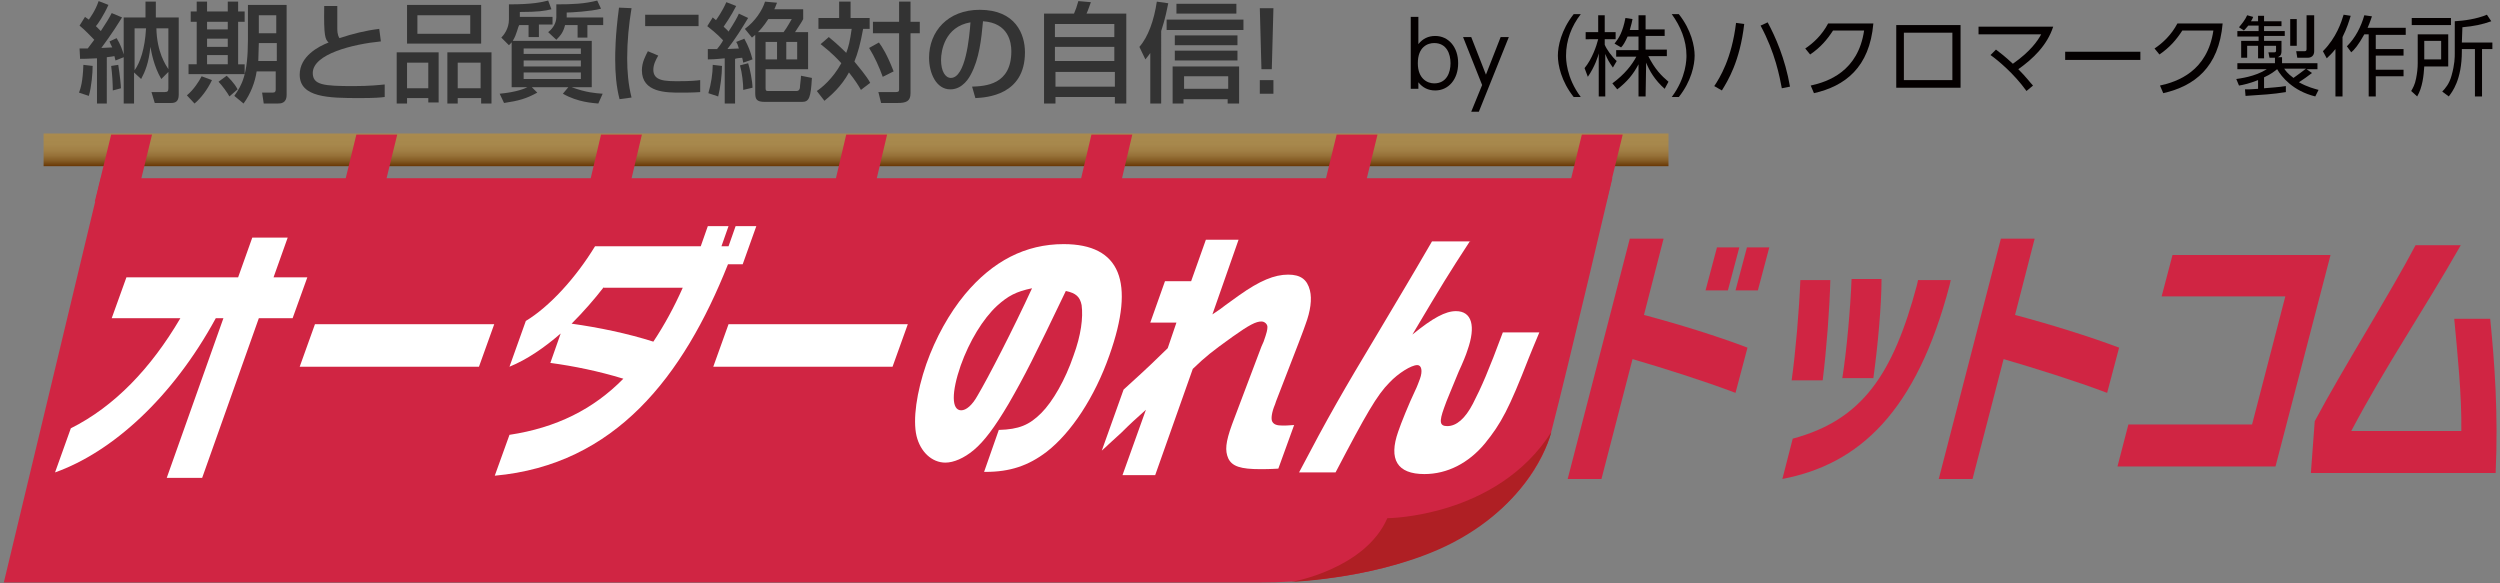 <?xml version="1.0" encoding="utf-8"?>
<!-- Generator: Adobe Illustrator 25.4.1, SVG Export Plug-In . SVG Version: 6.00 Build 0)  -->
<svg version="1.1" id="レイヤー_1" xmlns="http://www.w3.org/2000/svg" xmlns:xlink="http://www.w3.org/1999/xlink" x="0px"
	 y="0px" viewBox="0 0 458.8 107" style="enable-background:new 0 0 458.8 107;" xml:space="preserve">
<rect x="0" y="0" width="458.8" height="107" fill="#808080" stroke="none"/>
<style type="text/css">
	.st0{fill:#333333;}
	.st1{fill:url(#SVGID_1_);}
	.st2{fill:#D02543;}
	.st3{fill:#AF1F24;}
	.st4{fill:#040000;}
	.st5{fill:#FFFFFF;}
</style>
<g>
	<g>
		<path class="st0" d="M17,12.1c0,1.3-0.2,3.8-0.7,5.5l-1.8-0.6c0.3-0.8,0.7-2,0.8-5.1L17,12.1z M14.6,8.9c0.4,0,0.8,0,1.5,0
			c0.4-0.5,0.8-1.1,1.2-1.6c-0.5-0.5-1.7-1.8-2.7-2.6l1-1.6c0.3,0.2,0.4,0.3,0.7,0.5c0.2-0.3,1.2-1.6,1.8-3.4l1.8,0.7
			c-0.9,2-2,3.6-2.3,3.9c0.5,0.5,0.7,0.7,0.9,0.9c1-1.5,1.6-2.5,2-3.3l1.9,0.8c-1.9,3.1-3.6,5.3-3.8,5.6c0.3,0,1.7-0.1,2-0.1
			c-0.3-0.6-0.4-0.8-0.5-1.1L21.4,7c0.7,1.1,1.1,2.3,1.3,3V3.2h4V0.3h1.9v2.9h4.2v14.2c0,1.3-0.7,1.5-1.4,1.5h-3l-0.6-2h2.4
			c0.6,0,0.7-0.2,0.7-0.7v-3l-1.3,1.3c-1.4-2.4-1.8-4.9-2-5.9c-0.3,3-1,4.6-1.7,5.9l-1.3-1.2V19h-1.9v-8.5l-1.5,0.6
			c-0.1-0.3-0.1-0.4-0.2-0.8c-0.4,0.1-0.8,0.1-1.4,0.2V19h-1.8v-8.3c-0.7,0-1.5,0.1-3.1,0.1L14.6,8.9z M21.7,11.9
			c0.3,1.8,0.5,3.9,0.5,4.3l-1.5,0.4c0-1.2-0.1-3-0.3-4.5L21.7,11.9z M24.7,5.2v7.7c1-1.4,1.9-3.9,2.1-7.7H24.7z M30.9,5.2h-2.2
			c0.1,4.4,1.7,6.7,2.2,7.5V5.2z"/>
		<path class="st0" d="M38.9,14.7c-0.8,1.7-2,3.3-3.2,4.3l-1.4-1.5c1.2-1,2.2-2.5,2.7-3.5L38.9,14.7z M36.1,0.3H38v1.8h3.8V0.3h1.9
			v1.8h1.2V4h-1.2v7.8h1.2v1.8H34.6v-1.8h1.5V4h-1.1V2.1h1.1V0.3z M38,4v1.4h3.8V4H38z M38,7.1v1.5h3.8V7.1H38z M38,10.1v1.7h3.8
			v-1.7H38z M41.6,13.9c0.3,0.3,1.4,1.3,2,2.5l-1.5,1.3c-0.3-0.6-1.4-2.1-2-2.7L41.6,13.9z M50.7,13.1h-3.6c-0.3,2-1.1,4.1-2.4,5.9
			l-1.7-1.4c1.4-2,2.5-3.9,2.5-10.3V0.9h7.1v16.5c0,1.6-1.1,1.6-1.7,1.6h-2.5l-0.3-2h1.9c0.5,0,0.6-0.2,0.6-0.6V13.1z M47.5,7.9
			l-0.1,3.3h3.4V7.9H47.5z M47.5,2.8v3.3h3.2V2.8H47.5z"/>
		<path class="st0" d="M61.9,1.1c0,0.6,0,1.8,0,4.1c0,1.3,0.3,1.6,0.4,1.8c2.4-0.8,4.8-1.4,7.3-1.7l0.3,2.3
			c-5.1,0.5-12.5,2.3-12.5,5.8c0,2.2,2,2.4,7.5,2.4c2.9,0,4.7-0.2,5.7-0.3v2.3C69.9,17.9,68.8,18,66,18C60.3,18,55,17.9,55,13.7
			c0-3.4,3.5-5.2,5.3-5.9c-0.6-0.6-0.9-1-0.8-6.7H61.9z"/>
		<path class="st0" d="M72.8,9.6h7.7v9.2h-1.9V18h-3.9v1h-1.9V9.6z M88.3,8H74.7V0.9h13.6V8z M74.7,16.2h3.9v-4.7h-3.9V16.2z
			 M86.3,2.8h-9.7v3.4h9.7V2.8z M82.1,9.6h8.1V19h-1.9v-1H84v1h-1.9V9.6z M84,16.2h4.2v-4.7H84V16.2z"/>
		<path class="st0" d="M94.1,7.5c-0.2,0.3-0.4,0.5-0.7,0.8L92,6.9c0.4-0.4,1.4-1.6,1.4-3.3V0.8c4.4,0,6-0.4,7.2-0.7l0.6,1.6
			c-1.2,0.3-2.5,0.5-5.8,0.5v0.9h6v1.4h-2.5v2.3h-1.9V4.6h-1.7C95,5,94.9,6.2,94.1,7.5l14.5,0V16h-3.7c2.7,1,4.4,1.1,5.7,1.2
			l-0.8,1.8c-0.9-0.1-3.7-0.2-6.5-1.8l1-1.2h-6.7l1,1c-2,1.1-3.4,1.5-6.1,1.9l-0.8-1.7c3.2-0.3,4.7-1,5.1-1.2h-2.9V7.5z M96.1,8.9v1
			h10.5v-1H96.1z M96.1,11.1v1.1h10.5v-1.1H96.1z M96.1,13.3v1.2h10.5v-1.2H96.1z M110.3,1.6c-1.9,0.5-5.6,0.7-6.3,0.7v0.9h6.7v1.4
			h-2.9v2.3H106V4.6h-2.3c-0.3,1.2-0.7,1.8-1.6,2.7l-1.5-1.4c0.9-0.7,1.5-1.7,1.5-2.8V0.8c3,0,5.2-0.1,7.5-0.7L110.3,1.6z"/>
		<path class="st0" d="M115.9,1.5c-0.5,3-0.8,6.1-0.8,9.2c0,2.4,0.2,4.8,0.8,7.2l-2.2,0.3c-0.6-2.3-0.8-4.8-0.8-7.3
			c0-1.1,0-4.3,0.7-9.5L115.9,1.5z M120.8,10.2c-0.4,0.7-0.9,1.6-0.9,2.6c0,2.1,2.2,2.1,4.7,2.1c2,0,3.2-0.1,3.9-0.2v2.2
			c-1.3,0.1-2.8,0.1-3.6,0.1c-2.6,0-7.1,0-7.1-4.1c0-1.5,0.7-2.7,1.1-3.5L120.8,10.2z M128.2,2.7v2.1h-9.8V2.7H128.2z"/>
		<path class="st0" d="M130.1,9c0.5,0,0.6,0,1.5,0c0.2-0.2,1-1.3,1.1-1.6c-1.1-1.2-2.4-2.2-2.9-2.6l1-1.6c0.2,0.2,0.4,0.3,0.6,0.5
			c0.2-0.3,1.1-1.5,1.9-3.3l1.8,0.7c-0.9,1.8-2.1,3.5-2.3,3.8c0.3,0.3,0.7,0.6,0.9,0.9c1.1-1.7,1.6-2.6,1.9-3.3l1.7,0.8
			c-1.2,2-2.4,3.9-3.8,5.7c0.5,0,1.4-0.1,2.1-0.1c-0.2-0.7-0.3-0.9-0.5-1.2l1.5-0.6c0.8,1.5,1.1,2.3,1.5,3.8l-1.7,0.6
			c-0.1-0.5-0.1-0.6-0.2-0.9c-0.2,0-1.1,0.1-1.3,0.2V19h-1.9v-8.3c-1.9,0.2-2.6,0.2-3.1,0.2V9z M132.5,12.1c0,1.6-0.3,4-0.7,5.6
			l-1.8-0.6c0.5-1.7,0.8-3.6,0.8-5.2L132.5,12.1z M137.3,11.6c0.3,0.9,0.8,3.3,0.8,4.5l-1.7,0.4c0-1.2-0.2-3.1-0.6-4.5L137.3,11.6z
			 M138.6,6.4c-0.2,0.2-0.4,0.3-0.6,0.5l-1.3-1.6c1.9-1.4,3.2-3.4,3.7-5l2.2,0.2c-0.2,0.4-0.2,0.6-0.5,1.2h5.3v1.8
			c-0.3,0.6-0.4,0.7-1.5,2.4h2.4v6.8h-7.8v3.5c0,0.4,0.1,0.5,0.4,0.5h5.3c0.5,0,0.6-0.5,0.6-0.6c0-0.4,0.2-1.7,0.2-2.2l2,0.4
			c-0.2,3.6-0.5,4.4-1.8,4.4h-6.8c-1.6,0-1.8-0.5-1.8-1.7V6.4z M143.8,5.9c0.7-0.9,1.3-2.1,1.5-2.4H141c-0.9,1.4-1.6,2.1-1.9,2.4
			H143.8z M140.5,7.7v3.2h2.1V7.7H140.5z M144.3,7.7v3.2h2V7.7H144.3z"/>
		<path class="st0" d="M152.1,6.8c0.6,0.5,1.7,1.4,3.2,2.9c0.4-1,0.7-2.2,1-4.4h-6.1v-2h3.8v-3h2.1v3h3.5v2h-1.2
			c-0.5,2.8-1,4.5-1.6,6c0.8,1,2.2,2.6,2.9,3.9l-1.7,1.3c-0.4-0.7-1-1.7-2.2-3.2c-1.4,2.6-3.3,4.2-4.5,5.2l-1.4-1.8
			c0.9-0.6,2.9-2.2,4.5-5.1c-1.8-2-3.1-2.9-3.8-3.5L152.1,6.8z M161.3,7.8c0.6,0.8,1.5,2.2,2.7,5.3l-2,1c-0.6-1.7-1.5-3.7-2.5-5.3
			L161.3,7.8z M167.1,0.3V4h1.7v2.1h-1.7v11c0,1.5-0.8,1.8-2.4,1.8h-3l-0.5-2h3.1c0.6,0,0.7-0.1,0.7-0.5V6.1h-4.8V4h4.8V0.3H167.1z"
			/>
		<path class="st0" d="M178.4,15.9c2.4-0.1,7.2-0.3,7.2-6.5c0-1.6-0.5-5.2-5.2-5.5c-0.3,3.3-0.7,6.9-2.2,9.7
			c-0.3,0.6-1.5,2.8-3.8,2.8c-2.6,0-3.9-3-3.9-5.8c0-4.8,3.4-8.8,9.3-8.8c6.6,0,8.3,4.5,8.3,7.8c0,7.9-7.1,8.3-9.1,8.4L178.4,15.9z
			 M172.7,11c0,2.1,0.8,3.3,1.8,3.3c2.7,0,3.4-7.4,3.6-10.2C173.4,4.9,172.7,9.3,172.7,11z"/>
		<path class="st0" d="M191.6,2.5h5.5c0.3-0.7,0.5-1.2,0.8-2.3l2.3,0.2c-0.1,0.2-0.5,1.5-0.8,2.1h7.3V19h-2.1v-1.2h-10.9V19h-2.1
			V2.5z M204.5,4.4h-10.9v2.4h10.9V4.4z M204.5,8.6h-10.9v2.6h10.9V8.6z M193.7,13.2v2.7h10.9v-2.7H193.7z"/>
		<path class="st0" d="M211.2,9.6c-0.4,0.6-0.7,0.9-1,1.3l-1.1-2.3c1.6-1.8,2.7-4.9,3.2-8.3l2.1,0.3c-0.2,0.9-0.5,2.7-1.3,5.1V19h-2
			V9.6z M228.2,3.6v1.9h-14.1V3.6H228.2z M227.4,12.2V19h-2.1v-0.8h-8.1V19h-2v-6.8H227.4z M227.1,6.5v1.8h-11.5V6.5H227.1z
			 M227.1,9.3v1.8h-11.5V9.3H227.1z M226.9,0.7v1.8h-11V0.7H226.9z M217.3,14v2.3h8.1V14H217.3z"/>
		<path class="st0" d="M233.7,1.5l-0.3,11.2h-1.9l-0.3-11.2H233.7z M233.7,14.7v2.5h-2.5v-2.5H233.7z"/>
	</g>
	<g>
		<linearGradient id="SVGID_1_" gradientUnits="userSpaceOnUse" x1="157.144" y1="24.456" x2="157.144" y2="30.431">
			<stop  offset="0" style="stop-color:#A98A4E"/>
			<stop  offset="0.337" style="stop-color:#A7884C"/>
			<stop  offset="0.532" style="stop-color:#A17F45"/>
			<stop  offset="0.691" style="stop-color:#967138"/>
			<stop  offset="0.831" style="stop-color:#865D26"/>
			<stop  offset="0.956" style="stop-color:#724410"/>
			<stop  offset="1" style="stop-color:#6A3906"/>
		</linearGradient>
		<rect x="8" y="24.5" class="st1" width="298.2" height="6"/>
		<path class="st2" d="M230.7,106.9c-16,0-230,0-230,0l17.8-74.2h277.4c0,0-8.1,34.6-11.2,46.5C281.5,91.1,266.5,106.9,230.7,106.9z
			"/>
		<polygon class="st2" points="24.9,37 17.4,37 20.4,24.7 27.9,24.7 		"/>
		<polygon class="st2" points="69.9,37 62.4,37 65.4,24.7 72.9,24.7 		"/>
		<polygon class="st2" points="114.9,37 107.4,37 110.3,24.7 117.8,24.7 		"/>
		<polygon class="st2" points="159.9,37 152.4,37 155.3,24.7 162.8,24.7 		"/>
		<polygon class="st2" points="204.9,37 197.4,37 200.3,24.7 207.8,24.7 		"/>
		<polygon class="st2" points="249.8,37 242.3,37 245.3,24.7 252.8,24.7 		"/>
		<polygon class="st2" points="294.8,37 287.3,37 290.3,24.7 297.8,24.7 		"/>
		<path class="st3" d="M237,106.8c0,0,13.5-2.3,17.6-11.7c0,0,20.1-0.1,30.1-15.8c0,0-2.9,12.4-18.1,20.3
			C254.1,106.1,237,106.8,237,106.8z"/>
	</g>
	<g>
		<path class="st4" d="M260.3,16.3h-1.4V3.1h1.4v5c0.8-1,1.8-1.5,3.1-1.5c2.4,0,4.2,2,4.2,5c0,3-1.8,5-4.2,5c-1.3,0-2.3-0.5-3.1-1.5
			V16.3z M263.2,15.3c2.3,0,3-2,3-3.7s-0.7-3.7-3-3.7c-1.2,0-3,0.7-3,3.7C260.2,14.5,262,15.3,263.2,15.3z"/>
		<path class="st4" d="M272,15.6l-3.5-8.8h1.5l2.7,6.9l2.7-6.9h1.5l-5.5,13.7H270L272,15.6z"/>
		<path class="st4" d="M288.8,17.8c-2.3-2.9-2.9-5.9-2.9-7.6s0.6-4.7,2.9-7.6h1.3c-1.7,2.2-2.7,4.8-2.7,7.6c0,0.6,0,4,2.7,7.6H288.8
			z"/>
		<path class="st4" d="M296,12.4c-0.7-1-1-1.5-1.4-2.5v7.8h-1.2V9.8c-0.1,0.5-0.7,2.4-2,4.3l-0.6-1.6c1.4-1.7,2.2-4.1,2.5-5.3H291
			V5.9h2.3V2.8h1.2v3.1h2v1.3h-2v1c0.3,0.8,1.3,2.2,2.2,3L296,12.4z M302,17.7h-1.3v-5.9c-1,1.9-2.1,3.2-3.9,4.6l-0.9-1.1
			c2.3-1.7,3.6-3.4,4.4-4.9h-3.7V9.2h4.1V6.7h-2c-0.5,1.1-0.8,1.6-1.2,2L296.3,8c0.8-1,1.5-2.1,2-4.7l1.3,0.2c-0.1,0.5-0.2,1-0.5,2
			h1.6V2.8h1.3v2.6h3.5v1.2H302v2.5h3.9v1.2h-3.4c1.2,2.4,2.4,3.6,3.7,4.7l-0.7,1.3c-1.8-1.6-2.8-3.3-3.4-4.8L302,17.7L302,17.7z"/>
		<path class="st4" d="M306.8,17.8c2.7-3.6,2.7-7,2.7-7.6c0-2.8-1.1-5.4-2.7-7.6h1.3c2.3,2.9,2.9,5.9,2.9,7.6s-0.6,4.7-2.9,7.6
			H306.8z"/>
		<path class="st4" d="M320.1,4.4c-0.8,6.9-3,10.4-4.1,12.2l-1.4-0.8c1-1.5,3.2-5,4-11.6L320.1,4.4z M327,16.2
			c-0.4-2.1-1.2-6.5-3.9-11.5l1.3-0.6c1.4,2.6,3.2,6.6,4.1,11.8L327,16.2z"/>
		<path class="st4" d="M332.3,15.7c3.2-0.7,8.7-2.6,9.8-10.1h-5.7c-1.1,1.7-2.3,3.1-4.2,4.4l-0.9-1.1c1.5-1,3.1-2.5,4.2-4.6h8.3
			c-0.7,8.1-5.2,11.5-10.9,12.8L332.3,15.7z"/>
		<path class="st4" d="M359.8,4.6v11.5H348V4.6H359.8z M358.3,6h-8.9v8.7h8.9V6z"/>
		<path class="st4" d="M366.3,9.1c0.8,0.6,1.7,1.3,3.1,2.6c3.3-2.3,4.6-4.3,5.2-5.4h-11.5V4.9h13.7c-1.1,3.4-3.7,5.9-6.4,7.8
			c1.5,1.5,2.2,2.5,2.7,3l-1.2,1c-2.3-3.2-5.2-5.6-6.6-6.6L366.3,9.1z"/>
		<path class="st4" d="M392.8,9.5V11H379V9.5C379,9.5,392.8,9.5,392.8,9.5z"/>
		<path class="st4" d="M396.4,15.7c3.2-0.7,8.7-2.6,9.8-10.1h-5.7c-1.1,1.7-2.3,3.1-4.2,4.4l-0.9-1.1c1.5-1,3.1-2.5,4.2-4.6h8.3
			c-0.7,8.1-5.2,11.5-10.9,12.8L396.4,15.7z"/>
		<path class="st4" d="M419.5,16.9c-2.4,0.4-4.4,0.5-7.4,0.7l-0.1-1.2c0.6,0,1.2,0,2.4-0.1v-1.6c-1.5,0.6-2.8,0.9-3.5,1l-0.5-1.2
			c0.6-0.1,3.4-0.4,5.6-1.8h-5.4v-1.1h6.9v-1h-1l-0.2-1l1.1,0c0.2,0,0.3-0.1,0.3-0.3V8.4h-2.2v2.3h-1.1V8.4h-2v2.2h-1.1V7.5h3.2V6.7
			h-3.9V5.7h3.9v-1h-1.9c-0.4,0.5-0.6,0.7-0.8,0.9L410.9,5c0.5-0.6,1.1-1.3,1.5-2.2l1.1,0.3c-0.1,0.3-0.2,0.5-0.4,0.8h1.3v-1h1.1v1
			h3.2v0.9h-3.2v0.9h3.8v0.9h-3.8v0.9h3.2v1.9c0,0.9-0.5,1-0.7,1.1h0.8v1.1h6.5v1.1h-2l1,0.7c-0.8,0.6-1.6,1.2-2.4,1.7
			c1.6,0.9,2.9,1.2,3.6,1.4l-0.6,1.2c-4.1-1-6.2-3.6-7-5c-0.5,0.4-1.1,0.9-2.4,1.5v2c1.1-0.1,2.8-0.2,4-0.4L419.5,16.9L419.5,16.9z
			 M419.2,12.6c0.2,0.3,0.6,0.9,1.7,1.7c0.6-0.4,1.5-1.1,2.3-1.7H419.2z M421.5,3.5v4.9h-1.2V3.5H421.5z M424.7,2.8v6.6
			c0,0.8-0.5,1.2-1.2,1.2h-1.9l-0.2-1.2l1.5,0c0.3,0,0.4-0.1,0.4-0.4V2.8H424.7z"/>
		<path class="st4" d="M429.9,17.7h-1.3V9c-0.7,0.9-1.2,1.3-1.6,1.7l-0.7-1.3c2.5-2.5,3.4-5.4,3.8-6.7l1.3,0.2
			c-0.3,1-0.7,2.3-1.5,3.9L429.9,17.7L429.9,17.7z M430.7,8.5c1.6-1.6,2.6-3.6,3.2-5.7l1.4,0.2c-0.2,0.5-0.3,1-0.8,2.1h7v1.3H436V9
			h5.1v1.2H436v2.6h5.1V14H436v3.7h-1.3V6.3h-0.8c-1.1,2-1.9,2.9-2.4,3.3L430.7,8.5z"/>
		<path class="st4" d="M449.3,6.3v5.9h-4.4c-0.1,1.6-0.3,3.8-1.3,5.5l-1.1-1c0.3-0.5,0.7-1.2,0.9-2.3c0.2-1,0.3-1.9,0.3-2.8V6.3
			H449.3z M449.8,4.6h-7.2V3.3h7.2V4.6z M448,7.5h-3.1v3.4h3.1V7.5z M451.8,7.8h5.6V9h-1.9v8.7h-1.3V9h-2.4v0.4
			c0,5.3-1.8,7.5-2.4,8.3l-1.2-0.9c0.5-0.5,1.3-1.4,1.7-2.9c0.6-2.1,0.6-3.4,0.6-4.1V3.9c1.7-0.1,4-0.4,5.9-1.2l0.8,1.2
			c-1.7,0.6-3.1,0.9-5.3,1.1L451.8,7.8L451.8,7.8z"/>
	</g>
	<g>
		<path class="st5" d="M47.5,58.4L37.1,87.7h-6.5l10.4-29.3h-1.4c-8,14.7-19.1,24.6-29.5,28.3l2.9-8.1c8-4,14.7-11,20.1-20.2H20.5
			l2.7-7.5h20.5l2.6-7.3h6.5l-2.6,7.3h6.2l-2.7,7.5H47.5z"/>
		<path class="st5" d="M55,67.3l2.8-7.8h32.9l-2.8,7.8H55z"/>
		<path class="st5" d="M133.6,48.5c-8.2,20.6-20.7,36.8-42.8,38.8l2.7-7.5c8.6-1.3,15.4-4.7,20.9-10.3c-4.6-1.4-9-2.3-13.4-2.9
			l1.9-5.4c-3,2.6-6.2,4.8-9.4,6.1l3-8.4c4.3-2.6,9.1-7.8,12.7-13.7h19.4l1.3-3.7h3.8l-1.3,3.7h1.3l1.3-3.7h3.8l-2.5,7H133.6z
			 M110.8,52.7c-1.7,2.2-3.7,4.5-5.9,6.7c5,0.7,10.3,1.8,15,3.3c2-3,3.8-6.3,5.4-9.9H110.8z"/>
		<path class="st5" d="M130.9,67.3l2.8-7.8h32.9l-2.8,7.8H130.9z"/>
		<path class="st5" d="M183.3,78.9c3.7-0.1,5.6-0.9,7.8-3.1c2.1-2.1,4.4-6.1,5.9-10.5c1.4-3.8,1.8-7,1.5-9.3c-0.3-1.5-1-2.2-2.9-2.6
			c-5.8,12.1-7.5,15.5-10.5,20.7c-2.6,4.4-4.5,6.9-6.4,8.5c-1.8,1.5-3.7,2.3-5.2,2.3c-2.5,0-4.6-2-5.3-4.9c-0.7-3,0-8,1.8-13.2
			c1.7-4.8,4.2-9.3,7.1-12.8c5.1-6.1,11.1-9.2,18.1-9.2c10.4,0,13.2,6.9,8.4,20.4c-2.7,7.7-7,14.2-11.5,17.7
			c-3.4,2.6-6.8,3.7-11.2,3.7h-0.3L183.3,78.9z M183,56.1c-2.6,2.4-5.1,6.5-6.7,11c-1.7,4.9-1.7,8.2,0.1,8.2c0.9,0,2-0.9,3-2.7
			c1.9-3.2,6.5-12.1,10-19.7C186.5,53.5,185,54.3,183,56.1z"/>
		<path class="st5" d="M215.9,59.2h-4.8l2.7-7.6h4.8l2.7-7.6h6l-4.8,13.7c1.1-0.7,1.9-1.3,2.4-1.7c0.8-0.6,1.7-1.2,2.5-1.8
			c3.8-2.7,6.5-3.8,9-3.8c2.3,0,3.5,0.9,4,2.9c0.4,1.6,0.1,3.8-0.8,6.2c-0.1,0.3-0.6,1.7-1.3,3.5l-4.1,10.6l-0.2,0.6
			c-0.6,1.4-0.8,2.7-0.5,3.2c0.3,0.5,0.8,0.7,1.9,0.7c0.4,0,0.9,0,2.1-0.1l-2.9,8c-1.4,0.1-2.9,0.1-3.3,0.1c-3.6,0-5.2-0.5-5.9-2
			c-0.6-1.4-0.5-2.9,0.7-6.2l0.3-0.8l5.1-13.5l0.4-0.9c0.6-1.7,0.7-2.2,0.7-2.7c0-0.5-0.5-1-1.1-1c-1,0-2.2,0.6-5.3,2.8
			c-3.9,2.8-4.9,3.6-7.3,5.9l-6.9,19.5h-6l4.3-12c-1.9,1.7-2.9,2.6-4.5,4.2l-2.3,2.1c-0.1,0.1-0.5,0.5-1.3,1.2l4-11.2
			c5.4-4.9,5.4-5,8.1-7.6L215.9,59.2z"/>
		<path class="st5" d="M269.8,44.2c-4.1,6.3-4.9,7.6-10.6,17.2c3.8-3.1,6.1-4.3,8-4.3c2.9,0,3.7,2.7,2.1,7.2
			c-0.2,0.7-0.9,2.4-1.6,3.9c-1.2,3-2.2,5.2-2.7,6.7c-0.9,2.5-0.8,3.3,0.6,3.3c1.7,0,3.3-1.4,4.7-4.1c1.6-3.1,2.9-6.1,5.5-13.1h6.7
			c-0.9,2.1-1.6,3.9-1.9,4.6c-3.7,9.5-5.1,12.1-8.1,15.8c-3,3.6-6.9,5.6-11.1,5.6c-5,0-6.6-2.7-4.8-7.8c0.5-1.5,2-5.2,3.1-7.5
			c0.4-0.8,0.7-1.7,0.9-2.2c0.5-1.4,0.3-2.5-0.5-2.5c-1.1,0-3.5,1.5-5.1,3.2c-2.3,2.3-4.3,5.8-9.9,16.5h-6.7
			c5.4-10.3,8-14.8,14.6-25.8c4.5-7.6,5.1-8.5,9.8-16.6H269.8z"/>
		<path class="st2" d="M299.6,65.9l-5.7,22h-6.2l11.4-44.1h6.2l-3.6,14c6.4,1.7,13.5,3.9,19,6l-2.2,8.3
			C312.7,69.9,305.4,67.6,299.6,65.9z M313,53.3l2.1-7.9h4.1l-2.1,7.9H313z M318.5,53.3l2.1-7.9h4.1l-2.1,7.9H318.5z"/>
		<path class="st2" d="M327.1,87.9l1.9-7.4c12.7-3.4,18.4-11.7,22.8-28.2l0.2-0.9h6l-0.2,0.9C351.7,75.6,341.2,85.2,327.1,87.9z
			 M328.8,69.8c0.7-4.9,1.4-13,1.6-18.4h5.5c-0.1,4.9-0.7,12.8-1.4,18.4H328.8z M338.1,69.4c0.8-5,1.5-12.9,1.7-18.2h5.5
			c0,4.9-0.7,12.4-1.5,18.2H338.1z"/>
		<path class="st2" d="M367.7,65.9l-5.7,22h-6.2l11.4-44.1h6.2l-3.6,14c6.4,1.7,13.5,3.9,19.1,6l-2.2,8.3
			C380.9,69.9,373.5,67.6,367.7,65.9z"/>
		<path class="st2" d="M388.6,85.6l2-7.7h22.7l6.1-23.5h-22.7l2-7.6h29l-10.1,38.8H388.6z"/>
		<path class="st2" d="M424.1,86.7l0.7-9.4c5.1-9.6,14-23.7,18.5-32.3h8.3c-7,12.3-13.7,22-20.1,34.1h20.2
			c0.1-6.5-0.7-14.2-1.3-20.6h6.6c0.8,8,1.5,17.4,1,28.3H424.1z"/>
	</g>
</g>
</svg>
